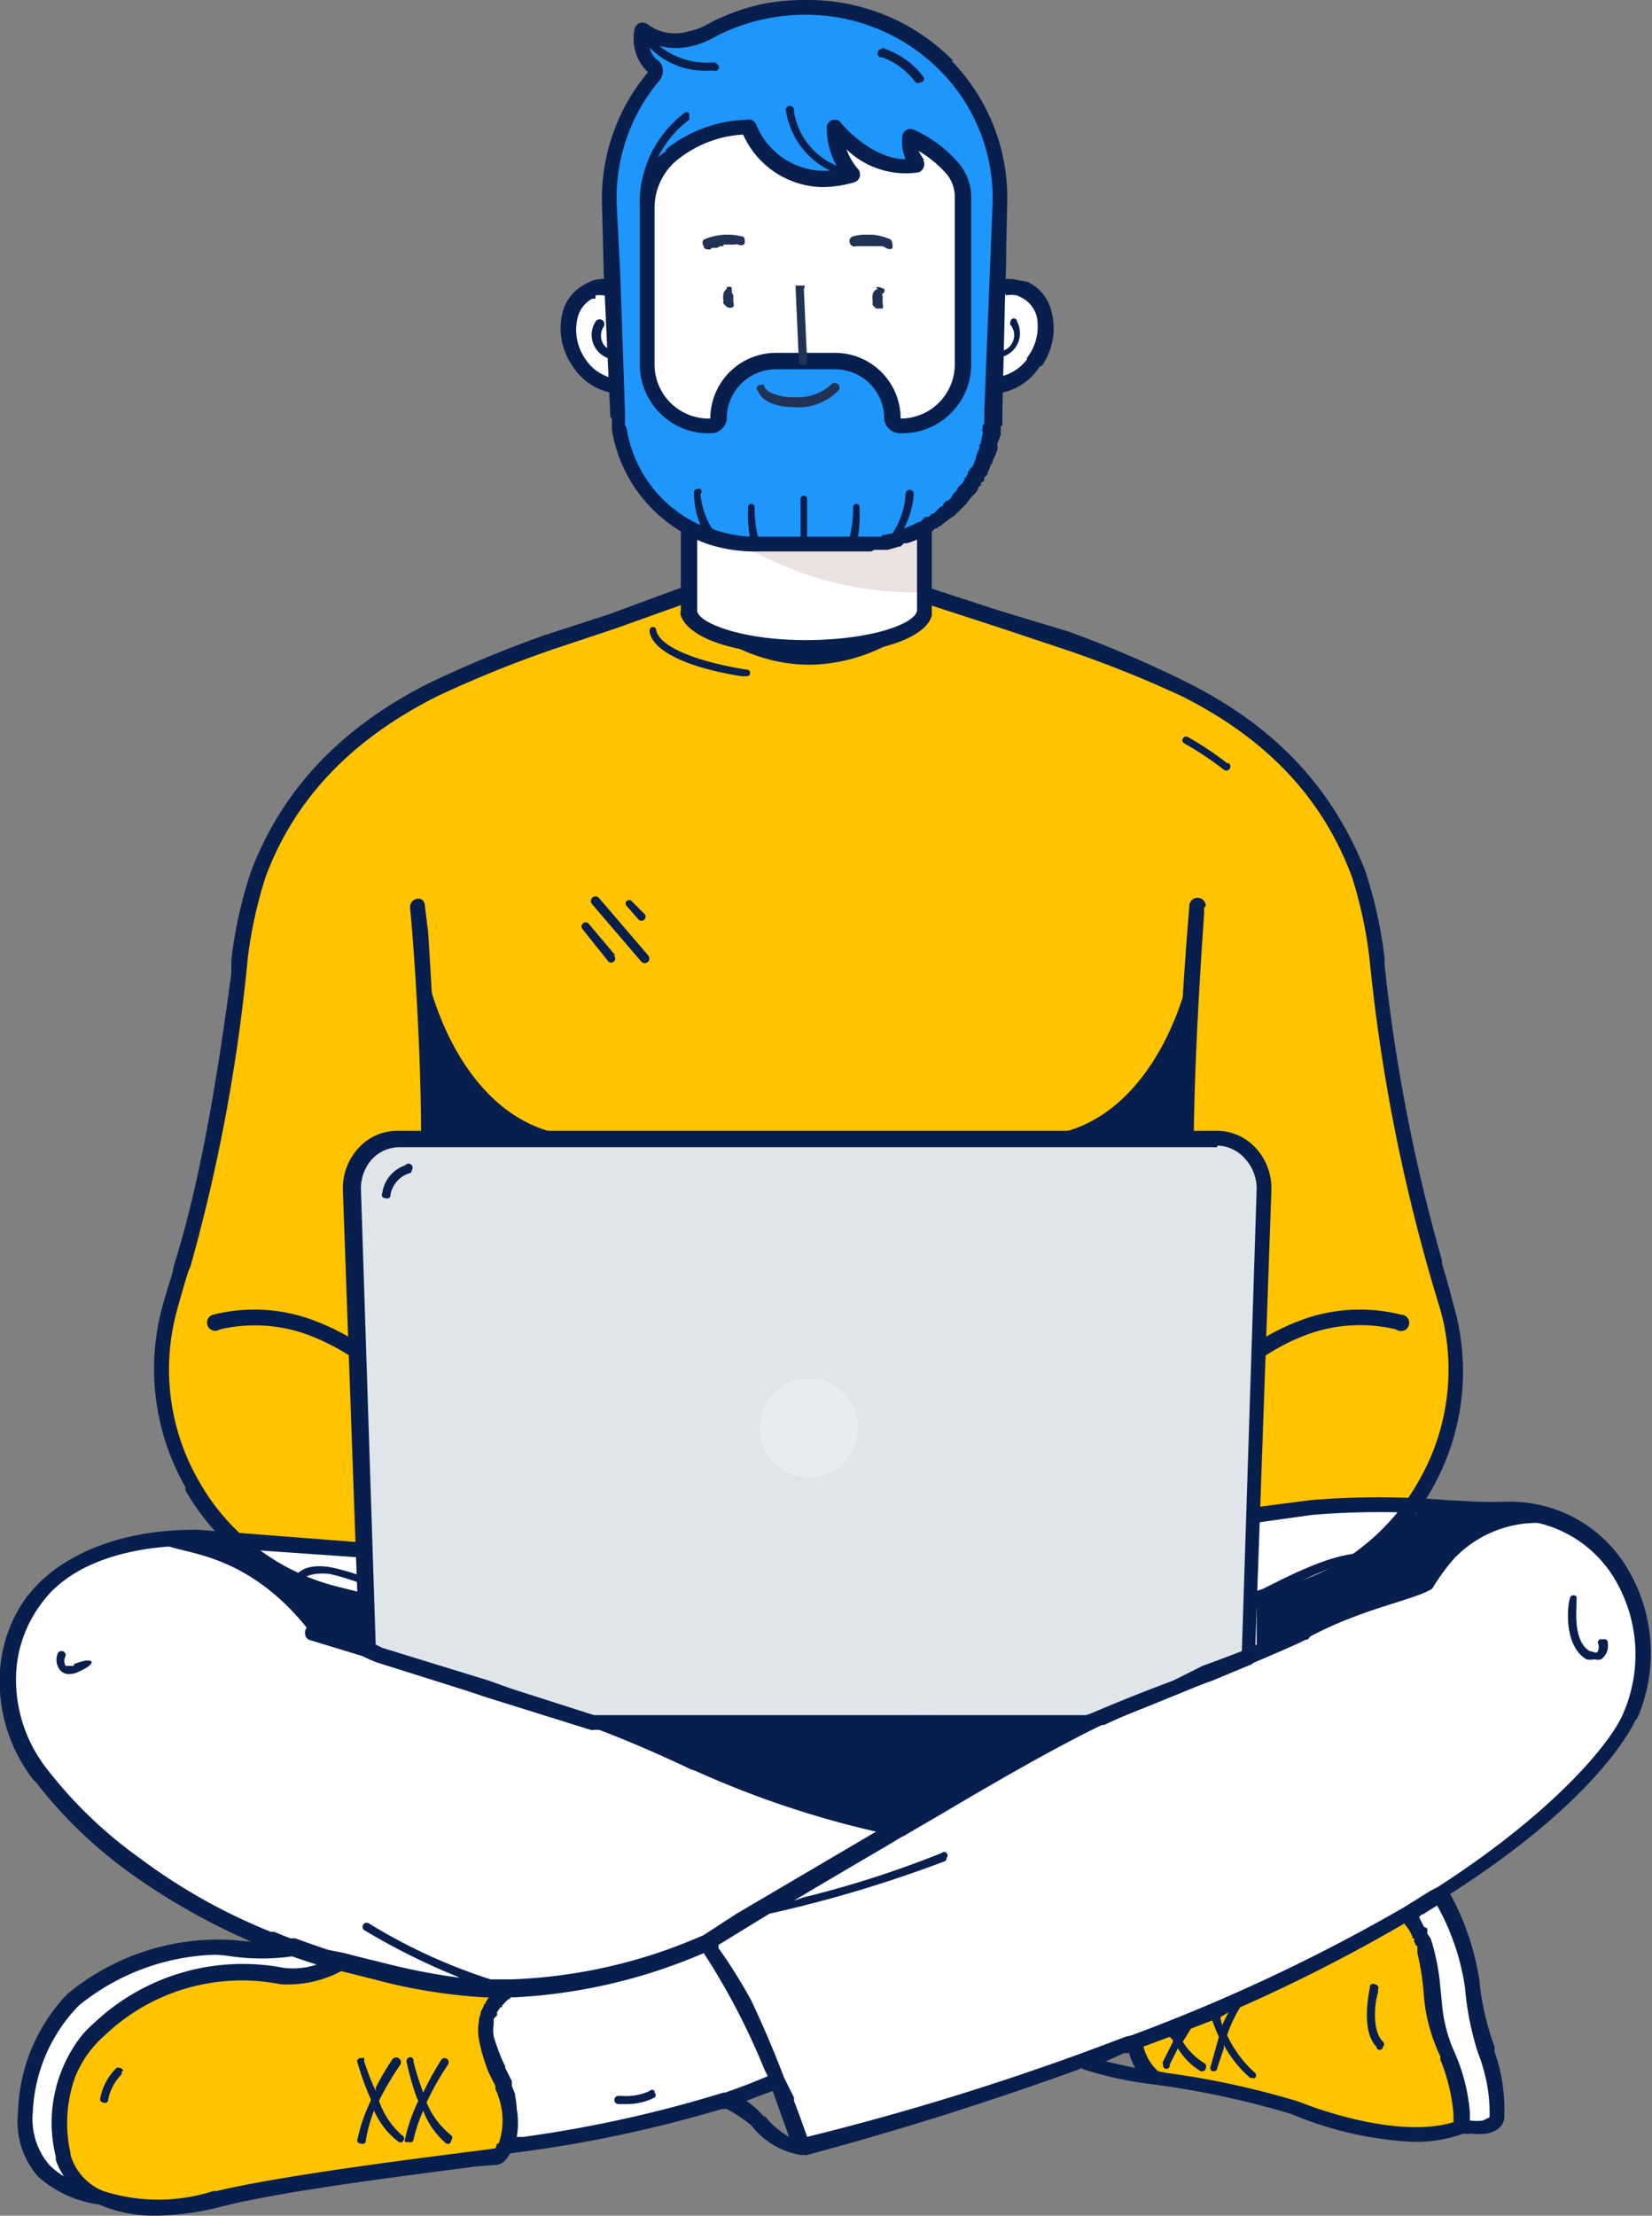 <svg data-name="Illustration 07" xmlns="http://www.w3.org/2000/svg" width="100.7" height="135"><rect width="100%" height="100%" fill="#808080" stroke="none"/><defs><clipPath id="a"><path data-name="Rectangle 3881" transform="rotate(-7.9 5 .3)" style="fill:#fff" d="M0 0h5v1.7H0z"/></clipPath><clipPath id="b"><path data-name="Rectangle 3882" style="fill:#fff" d="M0 0h.7v5H0z"/></clipPath><clipPath id="c"><path data-name="Rectangle 3883" style="fill:#fff" d="M0 0h11v1.4H0z"/></clipPath><clipPath id="d"><path data-name="Rectangle 3884" style="fill:#fff" d="M0 0h15.2v1H0z"/></clipPath></defs><path data-name="Tracé 17399" d="M709.4 912a49.6 49.6 0 0 1-8.8 1.6h-40.7a49.5 49.5 0 0 1-8.9-1.5 14 14 0 0 1-9.7-17.4l.7-2.4a109 109 0 0 0 3.5-18.7 26.5 26.5 0 0 1 1.2-5.2 20.6 20.6 0 0 1 10.7-11.3 71 71 0 0 1 7-2.9l3.9-1.3 4.6-1.6c0 1 3.3 3.8 7.3 3.8s7.2-2.7 7.2-3.7l4.4 1.4 4.3 1.4a71 71 0 0 1 7 2.9 20.6 20.6 0 0 1 10.7 11.3 27.5 27.5 0 0 1 1.1 5.2 109 109 0 0 0 4.3 21.2 14 14 0 0 1-9.8 17.3z" transform="translate(-631 -815)" style="fill-rule:evenodd;fill:#ffc300"/><path data-name="Tracé 17394" d="M689.3 1106c9.5-6 11.5-10.6 11.5-10.6 2.5-5.5-.7-12.6-7.5-12.7l-3-.1a54.4 54.4 0 0 0-9-.1l-6 .8a60.3 60.3 0 0 1-12.6 1.1l-12.2-.4c-5-.2-14.8.8-19.3 1.3a27.5 27.5 0 0 1-4.9 0l-12.9-.9c-3.4 0-7.7.8-9.8 3.6a8.1 8.1 0 0 0-1.7 4.4 9.3 9.3 0 0 0 2 6.3 27.2 27.2 0 0 0 5.7 5.6 36.1 36.1 0 0 0 8.3 4.6 65.6 65.6 0 0 0 3.4 1c.3.2.6.2 1 .3l2 .6a31.7 31.7 0 0 0 7 1H632.8a32.2 32.2 0 0 0 11.8-2.8 43 43 0 0 1 4.3 8.4l.5 1.1v.1a72.6 72.6 0 0 1 1 2.9c6.5-1.7 12-3.5 17-5.2l3.3-1.2a108.6 108.6 0 0 0 16.7-7.9l2-1.2z" transform="translate(-601.4 -990.6)" style="fill:#fff"/><path data-name="Tracé 17395" d="M897.7 1198c2.6 1 7.3 2.4 10.3 1.2a13.3 13.3 0 0 0-1-4.5 10.5 10.5 0 0 1-.8-3.5 15.8 15.8 0 0 0-.5-3v-.1a3.4 3.4 0 0 0-.1-.2 4.3 4.3 0 0 0-.1-.3 1.5 1.5 0 0 0-.1-.1 2.9 2.9 0 0 0 0-.2 12 12 0 0 0-.7-1.2 108.6 108.6 0 0 1-16.7 8 3.7 3.7 0 0 0 1.2 2.2 56.4 56.4 0 0 1 8.5 1.8z" transform="translate(-818.8 -1069.5)" style="fill:#ffc300"/><path data-name="Tracé 17396" d="M642 1210.4a2.6 2.6 0 0 0 .3-.5 4.8 4.8 0 0 0 .1-3 7.3 7.3 0 0 0-.1-.5l-.1-.3-.4-1a10.2 10.2 0 0 1-.6-1.7 2.8 2.8 0 0 1 0-1 .2.2 0 0 0 0-.1 2 2 0 0 1 0-.3l.2-.3v-.1a.8.8 0 0 1 0-.2h.1a2.9 2.9 0 0 1 .2-.2v-.1l.1-.1.1-.1.4-.4.2-.1h-1a31.7 31.7 0 0 1-7.1-1.1 47 47 0 0 1-2-.5 6.6 6.6 0 0 1-3.7.7 12.6 12.6 0 0 0-11 3.2c-3.6 3.1-2.3 7.8-2.3 7.8a3.8 3.8 0 0 0 2.2 2.5c1.7.8 4.2.8 7 .1 4.3-1 14.7-2.3 17.2-2.6a.4.4 0 0 0 .2-.1z" transform="translate(-611.5 -1079.1)" style="fill:#ffc300"/><path data-name="Tracé 17397" d="M738 1203.2a38.7 38.7 0 0 0 3-1.1 41.9 41.9 0 0 0-4.3-8.4 32.2 32.2 0 0 1-11.8 2.8h-.3l-.1.1-.1.1-.4.3v.1l-.1.1a1 1 0 0 0 0 .1 3.2 3.2 0 0 0-.3.3v.1a2 2 0 0 0-.1.2l-.1.2a2.2 2.2 0 0 0-.1.3.2.2 0 0 0 0 .1 2.7 2.7 0 0 0 0 1 10.1 10.1 0 0 0 .6 1.8l.4 1v.2h.1l.1.5a4.7 4.7 0 0 1 0 3.1 77.8 77.8 0 0 0 13.5-2.9z" transform="translate(-693.6 -1075.3)" style="fill:#fff"/><path data-name="Tracé 17398" d="M694.5 1186.7a16.1 16.1 0 0 0-2-5.5l-2 1.2a12 12 0 0 1 .7 1.1v.2a1.6 1.6 0 0 1 .2.1 2 2 0 0 1 0 .3l.2.2a15.7 15.7 0 0 1 .5 3.1 10.5 10.5 0 0 0 .8 3.5 12.8 12.8 0 0 1 1 4.4v.1a3.1 3.1 0 0 0 1.3 0c.6-.1.8-.4.8-.6a10.5 10.5 0 0 0-.7-4 17 17 0 0 1-.8-4zm-75.4-2.2h-.2a13.9 13.9 0 0 0-9.6 3.1c-2.8 2.6-4.2 8.1-2 10.4a6.5 6.5 0 0 0 3.4 1.6h.1a3.8 3.8 0 0 1-2.2-2.5s-1.3-4.6 2.2-7.8a12.6 12.6 0 0 1 11.1-3.2 6.6 6.6 0 0 0 3.7-.7h-.3a11 11 0 0 1-.7-.3l-2-.6a11.7 11.7 0 0 1-3.5 0z" transform="translate(-604.7 -1065.7)" style="fill-rule:evenodd;fill:#fff"/><path data-name="Tracé 17393" d="m690.1 924.5-1.9-.1a50.6 50.6 0 0 0-8.3 0l-5.4.7-1.3.2a57.5 57.5 0 0 1-11.9 1l-11.1-.4h-1.3c-4.7-.2-13.2.6-18.3 1.1l-.9.1a27.2 27.2 0 0 1-4.8.1l-12.9-1c-6.7 0-9.5 3-10.2 3.9l-.1.1a8.6 8.6 0 0 0-1.7 4.6 9.8 9.8 0 0 0 2 6.6l.2.2a27.8 27.8 0 0 0 5.7 5.5 40 40 0 0 0 7.4 4.2 26.6 26.6 0 0 1-1.1-.1h-.1a14.4 14.4 0 0 0-10 3.3 10.8 10.8 0 0 0-3 7.2 5.1 5.1 0 0 0 1.2 3.9 7 7 0 0 0 3.6 1.7h.1a8.4 8.4 0 0 0 3.3.7h.3a17 17 0 0 0 3.7-.5c3.7-1 12-2 15.7-2.5l1.3-.1a.9.9 0 0 0 .6-.4 2.8 2.8 0 0 0 .2-.3 79.2 79.2 0 0 0 12.9-2.7h.3a9 9 0 0 1 1.5 1 4.8 4.8 0 0 0 3 1.8 1.1 1.1 0 0 0 .2 0 .5.5 0 0 0 .2 0A203 203 0 0 0 666 959h-.2a22.5 22.5 0 0 0 4.5 1 53.6 53.6 0 0 1 8.4 1.8 22 22 0 0 0 7.4 1.7h.2a8.4 8.4 0 0 0 2.9-.5 2.7 2.7 0 0 0 .5 0 3.9 3.9 0 0 0 .9 0c1-.2 1.1-.8 1.1-1v-.2a10.6 10.6 0 0 0-.6-3.8v-.3a16.4 16.4 0 0 1-.9-3.8v-.1a16 16 0 0 0-1.8-5.4c8.9-5.7 11-10 11.3-10.6l.1-.1a10 10 0 0 0-.7-9.3 8.3 8.3 0 0 0-7.2-3.9h-.2a29.4 29.4 0 0 1-1.6 0zm-73 29.4a7 7 0 0 0 3.7-.8l2 .5a33.4 33.4 0 0 0 6.8 1.1h.2a3.6 3.6 0 0 0-.2.3.2.2 0 0 0 0 .1h-.1v.1l-.1.2a8.5 8.5 0 0 0-.1.2v.1a2.7 2.7 0 0 0-.1.3.4.4 0 0 0 0 .1 3.3 3.3 0 0 0 0 1.2 10.7 10.7 0 0 0 .6 2l.4.8v.2l.1.2.1.3a4.3 4.3 0 0 1 0 2.8h-.1a2 2 0 0 1-.1.3c-2.2.3-12.4 1.5-17 2.6h-.2a11 11 0 0 1-6.7 0 3.4 3.4 0 0 1-2-2.2v-.1a8.3 8.3 0 0 1 .3-4.7 6.7 6.7 0 0 1 1.8-2.5 12.1 12.1 0 0 1 10.7-3.1zm-4-1.8a13.8 13.8 0 0 0-8.3 3.1 9.9 9.9 0 0 0-2.8 6.5 4.3 4.3 0 0 0 1 3.2 4.5 4.5 0 0 0 .9.7 4.3 4.3 0 0 1-.5-1v-.2a8.6 8.6 0 0 1 1.6-7.4 8.2 8.2 0 0 1 .8-.8 13.2 13.2 0 0 1 11.5-3.3 4.6 4.6 0 0 0 2-.2 70.2 70.2 0 0 1-1.5-.5 13.4 13.4 0 0 1-3.7 0 7.7 7.7 0 0 0-1-.1zm12.1 6.5a.2.2 0 0 0-.4-.1.2.2 0 0 0 0 .2 17.4 17.4 0 0 0 .6 2.1l.1.2a10.4 10.4 0 0 0-.8 2.3.2.2 0 0 0 0 .2.2.2 0 0 0 .2 0 .2.2 0 0 0 .3-.1 9.1 9.1 0 0 1 .6-1.8 4.8 4.8 0 0 0 1.4 2 .2.2 0 0 0 .3-.2.2.2 0 0 0 0-.3 5 5 0 0 1-1.5-2 18.3 18.3 0 0 1 1.3-2.3.2.2 0 0 0-.4-.3 17.6 17.6 0 0 0-1.1 2 16.8 16.8 0 0 1-.6-1.9zm-3-.1v.1a16 16 0 0 0 .7 1.8v-.2a17.6 17.6 0 0 1 1-1.7.2.2 0 0 1 .5.3 18.4 18.4 0 0 0-1.3 2.2 5 5 0 0 0 1.4 2.1.2.2 0 0 1 .1.3.2.2 0 0 1-.3.1 4.8 4.8 0 0 1-1.5-1.9 9 9 0 0 0-.5 1.8.2.2 0 0 1-.3.2.2.2 0 0 1-.2-.1.2.2 0 0 1 0-.2 10.4 10.4 0 0 1 .8-2.3v-.1a17.5 17.5 0 0 1-.8-2.2.2.2 0 0 1 .2-.3.3.3 0 0 1 .2 0zM675 926l5-.7a50 50 0 0 1 8.2 0l.7.1h.3l2.5.2h.3a7.4 7.4 0 0 1 6.3 3.4 9 9 0 0 1 .6 8.5c-.7 1.6-4 5.8-11.3 10.5l-.4.2-1.6 1A109.1 109.1 0 0 1 669 957l-.4.1a162.6 162.6 0 0 1-19.4 6.1 81.4 81.4 0 0 0-.8-2.2v-.2l-.2-.4-.4-.8a65.1 65.1 0 0 0-2-4.7 31 31 0 0 0-2-3.2v-.2l3.1-1.9a77.9 77.9 0 0 0 10.7-3.2.2.2 0 0 0 .1-.2.2.2 0 0 0-.3-.3 62 62 0 0 1-8.4 2.7l-.6.2a764.6 764.6 0 0 1 5.6-3.3l1-.6a.5.5 0 0 0 .2-.1l1.2-.7 1.2-.7c3.7-2.2 7.6-4.4 10-5.5.4-.1 10.7-4.3 12-5h.1a.5.5 0 0 0 0-.8.5.5 0 0 0-.4 0l-11.5 4.7h-.2l-.4.2-.2.1c-1.8.8-4.4 2.3-7.3 4l-2.6 1.5-2.4 1.4-3-.8h-.3a11.9 11.9 0 0 1-.3-2.5.2.2 0 1 0-.5 0 12.3 12.3 0 0 0 .3 2.3 61.3 61.3 0 0 1-8.4-3l-.5-.2c-2-.9-4.4-2-6.5-2.6L619 932a.5.5 0 0 0-.2.9l16.4 5a76 76 0 0 1 6.9 2.9l.3.1a58.2 58.2 0 0 0 11 3.7l-8.5 5-2 1.3a31.8 31.8 0 0 1-11.7 2.7h-.2a.6.6 0 0 0-.1 0h-1a34 34 0 0 1-7.4-3.4.2.2 0 0 0-.3.4 40.3 40.3 0 0 0 5.6 2.8l.2.1a40 40 0 0 1-5-1 55.6 55.6 0 0 1-2-.5l-1-.2a63.7 63.7 0 0 1-2-.7h-.3a40 40 0 0 1-1-.4h-.2a35.2 35.2 0 0 1-8-4.5 26.9 26.9 0 0 1-5.7-5.5 8.8 8.8 0 0 1-1.8-6 7.7 7.7 0 0 1 1.6-4.1c2-2.7 6.2-3.5 9.4-3.4l12.9.9a28.3 28.3 0 0 0 5-.1c5-.5 14.3-1.4 19.2-1.3h1.2v3.2a.2.2 0 1 0 .5 0v-3.1l7.8.2 2.7.2a56 56 0 0 0 11.5-1zm-20.3 18h-.1zm-11.8 8a42 42 0 0 1 3.7 7.1l.2.4a40.1 40.1 0 0 1-2.6 1h-.1a77 77 0 0 1-12.2 2.7h-.4a5 5 0 0 0 0-1.7 5.7 5.7 0 0 0-.1-.8v-.1a8.9 8.9 0 0 0-.2-.5V959.8l-.4-.8v-.1l-.1-.2a10 10 0 0 1-.4-1 9.4 9.4 0 0 1-.2-.6 2.3 2.3 0 0 1 0-.8 1.6 1.6 0 0 1 0-.3 1.8 1.8 0 0 1 .2-.2v-.2l.2-.3h.1v-.1l.1-.1a4 4 0 0 1 .3-.3h.1v-.1h.2a33.4 33.4 0 0 0 11.6-2.7zm3.7 10a6 6 0 0 0-1.1-1l1.6-.6 1 2.8a5.1 5.1 0 0 1-1.5-1.3zm39-11.8a101.1 101.1 0 0 1-10 5.1 7.9 7.9 0 0 0-.8 1.7 7.1 7.1 0 0 0 1.7 2.3.2.2 0 0 1 0 .3.2.2 0 0 1-.2 0 .2.2 0 0 1-.1 0 7.2 7.2 0 0 1-1.6-2v.2l-.4 1.2a.2.2 0 0 1-.2.2.2.2 0 0 1-.2-.3l.5-1.8a9.6 9.6 0 0 1-.4-1l-1.3.5-.5.8a4 4 0 0 0 1.3 1.3.2.2 0 0 1 .1.1.2.2 0 0 1 0 .2.2.2 0 0 1-.2.2.2.2 0 0 1-.1 0 4 4 0 0 1-1.4-1.4l-.2.4a32.3 32.3 0 0 0-.3.6.2.2 0 0 1-.4.1.2.2 0 0 1 0-.1.2.2 0 0 1 0-.2l.2-.4.4-.8v-.1l-.2-.2-1.6.6a3.3 3.3 0 0 0 .6 1.2 3.2 3.2 0 0 0 .3.3l.5.1a51 51 0 0 1 7.9 1.7l.3.1c2 .8 6.4 2.1 9.3 1.2v-.5a11.2 11.2 0 0 0-.8-3.3v-.2a10.7 10.7 0 0 1-1-3.6 15.5 15.5 0 0 0-.4-2.7v-.4l-.1-.1a3 3 0 0 0-.1-.2.9.9 0 0 0 0-.1v-.1h-.1v-.1l-.1-.2-.1-.2zm1.2-.6.8-.5a14.5 14.5 0 0 1 1.7 5 17.8 17.8 0 0 0 .8 4 10 10 0 0 1 .7 3.9l-.4.2a3 3 0 0 1-.8 0v-.5a11.5 11.5 0 0 0-1-3.8 8.9 8.9 0 0 1-.7-2.8l-.1-1a13.6 13.6 0 0 0-.5-2.7 6.3 6.3 0 0 0-.1-.3l-.2-.3a2.4 2.4 0 0 0 0-.3l-.2-.1-.3-.6.1-.1zm-46.9 10.9a.2.2 0 0 1 0 .3 3.7 3.7 0 0 1-1.7.4h-.5a.2.2 0 0 1 0-.5h.2a3.4 3.4 0 0 0 1.7-.3.2.2 0 0 1 .3 0zm-32.4-1.3a.2.2 0 0 0-.2-.2.2.2 0 0 0-.2 0 3.5 3.5 0 0 0-1 1.9.2.2 0 0 0 .2.2.2.2 0 0 0 .3-.2 3 3 0 0 1 .8-1.5.2.2 0 0 0 0-.2zm61.3-1.1H668.5l-1.1.5 1.8.4a4.2 4.2 0 0 1-.4-1zm15.2-4a.2.2 0 0 0-.2-.2.2.2 0 0 0-.3.2c0 .1-.6 2.6.4 3.6a.2.2 0 0 0 .4 0 .2.2 0 0 0 0-.3c-.7-.7-.5-2.4-.3-3v-.2a.2.2 0 0 0 0-.2zm-9.1 1.5-.5.3v.1l.1.4a7.5 7.5 0 0 1 .4-.8zM651.3 938a.2.2 0 0 0-.4-.3.2.2 0 0 0-.1.2 11.1 11.1 0 0 0-.2 1.4.2.2 0 0 0 .2.2.2.2 0 0 0 .3-.2 10.7 10.7 0 0 1 .1-1.3zm34.1-9.5a.2.2 0 0 1-.3.3c-1.6-1.5-4.2-.3-6.7 1l-.6.2-1.8.8a87.7 87.7 0 0 1-28.8 4.7h-1.7a45.8 45.8 0 0 1-20.7-4.7l-1.2-.6a14.5 14.5 0 0 0-3.5-1.3c-1-.1-1.7.1-1.9.7a.2.2 0 0 1-.4 0c.1-.7.7-1.4 2.4-1.1a14.3 14.3 0 0 1 3.6 1.3l1.6.7a45.4 45.4 0 0 0 21.8 4.5 87.2 87.2 0 0 0 29.8-5.2l1.2-.6c2.7-1.3 5.5-2.4 7.2-.7zm-80.9 6h-.5a.6.6 0 0 1 0-.6.2.2 0 0 0-.5-.1 1 1 0 0 0 .2 1 .7.7 0 0 0 .5.2 1.3 1.3 0 0 0 .5-.1c1.4-.6 1-1-.2-.5zm91.4-4.3a.2.2 0 0 1 .2.1.2.2 0 0 1 0 .1v.2c0 .6-.2 2.4.8 3 .2 0 .4.2.5 0a.6.6 0 0 0 0-.5.2.2 0 0 1 .3-.2.2.2 0 0 1 .3.2 1 1 0 0 1-.4 1 .7.7 0 0 1-.4 0 1.2 1.2 0 0 1-.5 0c-1.5-.9-1.1-3.6-1-3.7a.2.2 0 0 1 .2-.2z" transform="translate(-600 -833)" style="fill:#081f4d;fill-rule:evenodd"/><path data-name="Tracé 17401" d="M671.9 849.7a.5.5 0 0 0-.7-.5l-4.6 1.7-4 1.3a71.7 71.7 0 0 0-7 2.9c-5.4 2.7-9 6.5-10.9 11.5a26.6 26.6 0 0 0-1.2 5.4v.8c-.6 4.5-1.7 12.2-3.5 17.8l-.1.5a72 72 0 0 0-.6 2 14.5 14.5 0 0 0 1.4 11v.2a14.3 14.3 0 0 0 8.7 6.7 50 50 0 0 0 9 1.5H699a50 50 0 0 0 9-1.5 14.3 14.3 0 0 0 8.7-6.8A14.5 14.5 0 0 0 718 893a57.4 57.4 0 0 0-.7-2.5v-.2a107 107 0 0 1-3.5-18v-.4a26.9 26.9 0 0 0-1.2-5.4c-2-5-5.5-8.8-11-11.5a71.2 71.2 0 0 0-7-3l-4.3-1.3-4.3-1.4a.5.5 0 0 0-.4 0 .5.5 0 0 0-.2.4c0 .6-2.8 3.3-6.8 3.3-3.7 0-6.8-2.7-6.8-3.4zm-5 2.1 4.2-1.5c.8 1.5 4 3.7 7.6 3.7 3.6 0 6.8-2.1 7.5-3.6l4 1.3 4.2 1.4a70.6 70.6 0 0 1 7 2.8c5.2 2.6 8.6 6.2 10.4 11a26.2 26.2 0 0 1 1.1 5.2 108.2 108.2 0 0 0 4.3 21.2 13.6 13.6 0 0 1-1.3 10.4 13.4 13.4 0 0 1-8.1 6.4h-.4a49.3 49.3 0 0 1-8.4 1.4l-20.3.1h-20.3a49.3 49.3 0 0 1-8.7-1.5 13.4 13.4 0 0 1-8.2-6.4 13.6 13.6 0 0 1-1.3-10.4 60.7 60.7 0 0 1 .7-2.4l.1-.2a106.4 106.4 0 0 0 3.4-17.8l.1-1a26.7 26.7 0 0 1 1.1-5c1.8-4.8 5.3-8.4 10.5-11a70.6 70.6 0 0 1 6.9-2.8zm-11.8 16.5a.5.5 0 0 1 .2.4l.2 1.6c.2 3.3.7 10.9.5 16v.5a54.7 54.7 0 0 1-1.6 11 8 8 0 0 0 2.5 1.4 16.7 16.7 0 0 0 4 .8.5.5 0 0 1 0 1 17.7 17.7 0 0 1-4.3-.9 11 11 0 0 1-3.6-2.2l-.5-.4a13 13 0 0 0-4.7-2.8 9.4 9.4 0 0 0-5-.2.5.5 0 1 1-.4-.9 10.3 10.3 0 0 1 5.7.2 14.5 14.5 0 0 1 5.2 3.1l.3.2v-.2a56.2 56.2 0 0 0 1.4-10.6v-.4c.3-6.4-.5-16.3-.6-17v-.1a.5.5 0 0 1 .7-.5zm47.8.4a.5.5 0 0 0-1 0c0 .1-1 11-.6 17.6v.3a55.9 55.9 0 0 0 1.5 11v.2a8 8 0 0 1-2.4 1.4 16.6 16.6 0 0 1-4.1.8.5.5 0 1 0 0 1 17.7 17.7 0 0 0 4.4-.9 10.6 10.6 0 0 0 3.4-2.1l.9-.7a12.4 12.4 0 0 1 4.4-2.6 9.4 9.4 0 0 1 5.1-.2.5.5 0 1 0 .3-.9 10.3 10.3 0 0 0-5.7.2 13.6 13.6 0 0 0-4.9 2.9l-.3.2-.2.2a55.8 55.8 0 0 1-1.5-10.8v-.2c-.2-6 .5-15.3.6-17v-.3zm-37-.5 3 3.5a.2.2 0 1 1-.4.4l-3-3.5a.2.2 0 0 1 .4-.4zm1 3.5-1.6-1.9a.2.2 0 0 0-.4.3l1.6 2a.2.2 0 1 0 .3-.4zm1-3.3.8.8a.2.2 0 1 1-.4.3l-.7-.8a.2.2 0 0 1 .3-.3zm36.3-8.4a19.2 19.2 0 0 0-2.4-1.6.2.2 0 0 0-.2.4 18.5 18.5 0 0 1 2.4 1.6.2.2 0 0 0 .3-.4z" transform="translate(-629.4 -813.5)" style="fill:#081f4d;fill-rule:evenodd"/><path data-name="Tracé 17402" d="m745 992.4-1 28.4c-2.5 1.1-5.4 2.1-9.2 3.8l-.5.3h-30.2c-5-1.7-9.9-3-13-4.2l-.7-.2a.1.1 0 0 1 0-.2l-1-27.9a3 3 0 0 1 2.8-3.1h50a3 3 0 0 1 2.8 3.1z" transform="translate(-668 -920)" style="fill:#e0e5ea;fill-rule:evenodd"/><path data-name="Tracé 17403" d="M740.6 987.3a3.2 3.2 0 0 1 2.3 1 3.6 3.6 0 0 1 1 2.5v.1l-1 28.4a.5.5 0 0 1-.2.5l-2.4 1-2 .7a116.9 116.9 0 0 0-4.6 2h-.2l-.4.2h-.1a.5.5 0 0 1-.2.1h-30.2a.5.5 0 0 1-.2 0l-6.4-2-1.2-.4-5.4-1.7a15.8 15.8 0 0 1-.5-.2l-.2-.1a.6.6 0 0 1-.4-.6l-1-27.9a3.6 3.6 0 0 1 1-2.6 3.2 3.2 0 0 1 2.4-1zm0 1h-49.9a2.3 2.3 0 0 0-1.6.7 2.7 2.7 0 0 0-.7 1.8l.9 27.8.4.2 6.5 2 1.4.5 5 1.6h30l.3-.1a114.3 114.3 0 0 1 5-2l1.8-.9a98.5 98.5 0 0 0 2.4-.9l.9-28.1a2.7 2.7 0 0 0-.8-2 2.3 2.3 0 0 0-1.6-.7zm-49.1 1.4a.2.2 0 0 0-.4-.3 2.1 2.1 0 0 0-1.4 1.7.2.2 0 0 0 .2.3.2.2 0 0 0 .3-.2 1.7 1.7 0 0 1 1.1-1.3.2.2 0 0 0 .2-.2z" transform="translate(-666.4 -918.4)" style="fill:#081f4d;fill-rule:evenodd"/><g data-name="Groupe 19979" style="isolation:isolate;opacity:.4;mix-blend-mode:soft-light"><path data-name="Tracé 15271" d="M798.6 1053.5a3 3 0 1 1-3-3.2 3 3 0 0 1 3 3.2" transform="translate(-746.3 -966.3)" style="fill:#f6f9fb"/></g><path data-name="Tracé 17411" d="M716.6 953.9c-6-.6-8.6-7.5-9.1-11l.5 11c5.4.2 5.5 0 8.6 0z" transform="translate(-681.7 -884.7)" style="fill:#081f4d"/><path data-name="Tracé 17412" d="M865 953.9c6-.6 8.6-7.5 9.1-11l-.5 11c-5.4.2-5.5 0-8.6 0z" transform="translate(-801.4 -884.7)" style="fill:#081f4d"/><path data-name="Tracé 17413" d="M756 1136c2.3.5 23.9-1.2 28 .5l-11.2 6.4a55.2 55.2 0 0 1-16.8-7z" transform="translate(-718.5 -1031.2)" style="fill:#081f4d"/><path data-name="Tracé 17414" d="M650.8 1095.3c-3.8-4.8-7.7-4.6-8.8-5.2.2-1.4 4-.5 4-.5s6.5 3.8 8.1 4v2.8c-.6-.8-1.5 0-3.3-1z" transform="translate(-632 -996)" style="fill:#081f4d"/><path data-name="Tracé 17415" d="M922.1 1089.8c3.3-1.8 6.5-2.3 7.6-3a13 13 0 0 1 1.3-1.8 7 7 0 0 1 5.5-2.2c0-1-7.4-1.3-7.4-1.3.5.8-8 6.7-10.1 6v2.9c.6-.8 1.3.4 3.1-.6z" transform="translate(-842.4 -990)" style="fill:#081f4d"/><g data-name="Groupe 19980"><path data-name="Tracé 17419" d="M1399 302.6c.1-1.7.3-6.8-1.7-10a12.2 12.2 0 0 0-19.8 0c-2 3.2-1.8 8.3-1.7 10v.6h.1a1 1 0 0 1 0 .2v.5a19 19 0 0 0 .7 3l.2.6.3 1 .2.6.1.3a16.8 16.8 0 0 0 2.8 4.7v8.2c.2 1.2 3.3 2.2 7.2 2.2s7-1 7.2-2.2v-8.2a16.7 16.7 0 0 0 2.7-4.7v-.1l.2-.2.2-.6a3.3 3.3 0 0 0 3.6-1.4c1.2-1.8.6-3.8-.6-4.4a2.3 2.3 0 0 0-1.8-.1zm-5 12h.1a11.3 11.3 0 0 1-2 1.7 8.3 8.3 0 0 1-2 1 8.3 8.3 0 0 0 2-1 11.3 11.3 0 0 0 2-1.7z" transform="translate(-1338.2 -285)" style="fill-rule:evenodd;fill:#fff"/><path data-name="Tracé 17420" d="M1364.1 355.4a3.3 3.3 0 0 0 3.6 1.3l-.5-1.4a19.1 19.1 0 0 1-.6-2.8v-.8a1.9 1.9 0 0 1 0-.2s-.1-.2-.1-.4a.5.5 0 0 1 0-.1v-.1a2.4 2.4 0 0 0-1.5 0 2.5 2.5 0 0 0-.3 0c-1.2.7-1.7 2.7-.6 4.5z" transform="translate(-1328.8 -333.3)" style="fill:#fff"/><g data-name="Groupe 19985" style="opacity:.15;mix-blend-mode:multiply;isolation:isolate"><path data-name="Tracé 16626" d="M1410 401.5v6.6a21 21 0 0 1-13.5-4.8v-1.7a11.4 11.4 0 0 0 2 1.7 8.3 8.3 0 0 0 4.5 1.4h.5a8.3 8.3 0 0 0 4.4-1.4 11.4 11.4 0 0 0 2-1.7z" transform="translate(-1354 -372)" style="fill:#7c3830;fill-rule:evenodd"/></g><path data-name="Tracé 17421" d="M1333.3 300.5c.1-2.3 0-6.7-1.8-9.7a11.5 11.5 0 0 0-10.2-5.4h-.1a11.5 11.5 0 0 0-10.4 5.4c-1.8 2.9-1.9 7-1.7 9.4v.3a2.8 2.8 0 0 0-1 .1 3.2 3.2 0 0 0-.4.2 2.7 2.7 0 0 0-1.4 1.7 4 4 0 0 0 .6 3.3 3.6 3.6 0 0 0 3.1 1.7h.5l.1.2.1.2v.2a17.2 17.2 0 0 0 2.8 4.6v8a.5.5 0 0 0 0 .3c.4 1.2 2.8 2.4 7.7 2.4h.1c4.7 0 7.2-1.2 7.5-2.4a.5.5 0 0 0 0-.2v-8.1a17.2 17.2 0 0 0 2.7-4.6l.2-.4.1-.2a4.3 4.3 0 0 0 .5 0h.1a3.6 3.6 0 0 0 3-1.7h.1a4 4 0 0 0 .6-3.3 2.7 2.7 0 0 0-1.4-1.8 3 3 0 0 0-.5-.1 2.9 2.9 0 0 0-1-.1zm-21.3 21.4a.2.2 0 0 0-.2-.2.2.2 0 0 0-.2.2.2.2 0 0 0 0 .1c.2 1.2 2.4 2.2 5.6 2.7h.3a.2.2 0 0 0 .2-.3.2.2 0 0 0-.2-.1c-3.1-.5-5.3-1.4-5.5-2.4zm14.1-6.7a8.8 8.8 0 0 1-4.7 1.5h-.5a8.8 8.8 0 0 1-4.5-1.5h-.2l-.4-.4h-.2v-.2h-.2l-.2-.2-.2-.2-.2-.1-.1-.2h-.1l-.1-.2v7c0 .7 2.6 1.8 6.6 1.8 4 0 6.7-1 6.8-1.8v-7a12 12 0 0 1-1.8 1.5zm-5.1-28.8h.2a10.6 10.6 0 0 1 9.5 4.9c1.9 3 1.7 7.8 1.6 9.5v.2h.3-.3a6.6 6.6 0 0 1 0 .4l-.1.2v.1a1 1 0 0 0 0 .1 19.4 19.4 0 0 1-.7 3.5l-.5 1.4v.2l-.2.4v.2l-.1.2a16.3 16.3 0 0 1-2.7 4.5l-.5.5-.1.2a10.7 10.7 0 0 1-1.8 1.5h-.1a7.8 7.8 0 0 1-4.1 1.3h-.5a7.8 7.8 0 0 1-4.1-1.3l-.2-.2a10.9 10.9 0 0 1-1.8-1.5l-.4-.5a16.3 16.3 0 0 1-2.7-4.5l-.1-.2v-.1l-.3-.6v-.1l-.3-.9-.2-.5a19 19 0 0 1-.6-2.7v-.8a1.5 1.5 0 0 1 0-.1.3.3 0 0 0 0-.1v-.1l-.1-.3v-.1a.4.4 0 0 0 0-.1c-.2-1.5-.4-6.5 1.5-9.7a10.5 10.5 0 0 1 9.1-5zm12.3 15h-.1v.3a.5.5 0 0 1 0 .2 20.2 20.2 0 0 1-.6 3 1 1 0 0 0 1-1.6.2.2 0 0 1 0-.2.2.2 0 0 1 .4 0 1.5 1.5 0 0 1-1.4 2.2 14 14 0 0 1-.5 1.2 2.8 2.8 0 0 0 2.5-1.1v-.1a3.1 3.1 0 0 0 .6-2.5 1.8 1.8 0 0 0-1-1.2 1.8 1.8 0 0 0-.2-.1 1.8 1.8 0 0 0-.7 0zm-25 .1a1.8 1.8 0 0 1 .5 0 2 2 0 0 1 .4 0V301.9a1 1 0 0 1 0 .1v.6a19.7 19.7 0 0 0 .5 2.3 1 1 0 0 1-.9-.4 1 1 0 0 1 0-1.1.2.2 0 1 0-.5-.3 1.5 1.5 0 0 0 1.4 2.3h.1l.1.3v.2l.2.5.1.2a2.7 2.7 0 0 1-2.5-1.2 3.1 3.1 0 0 1-.5-2.5 1.8 1.8 0 0 1 .9-1.2h.2zm1.5 3.8z" transform="translate(-1272 -283.5)" style="fill:#081f4d;fill-rule:evenodd"/><path data-name="Tracé 17422" d="M1420.6 396.2a.2.2 0 0 1-.2-.1 1.6 1.6 0 0 0-1.2-.5 1.6 1.6 0 0 0-1.2.5.2.2 0 0 1-.2 0 .3.3 0 0 1-.2-.1.3.3 0 0 1 .1-.3 2.3 2.3 0 0 1 3 0 .3.3 0 0 1 .1.3.2.2 0 0 1-.2.2z" transform="translate(-1370.1 -367.1)" style="fill:#081f4d"/><path data-name="Rectangle 3880" transform="translate(40.2 19.9)" style="fill:#fff" d="M0 0h17.6v5H0z"/><g data-name="Groupe 19986" style="opacity:.15;mix-blend-mode:multiply;isolation:isolate"><path data-name="Tracé 16630" d="M1391.5 362.8a2.4 2.4 0 1 1-2.3-2.6 2.5 2.5 0 0 1 2.3 2.6zm12.9 0a2.4 2.4 0 1 1-2.4-2.6 2.5 2.5 0 0 1 2.4 2.6z" transform="translate(-1346.6 -340.5)" style="fill-rule:evenodd;fill:#fff"/></g><path data-name="Tracé 17423" d="M1385.4 279.4a12.5 12.5 0 0 0-2.2.2 12.1 12.1 0 0 0-3.7 1.3 4 4 0 0 1-1 .4 3.2 3.2 0 0 1-3-.6s-.3 1.6.7 2.3a.4.4 0 0 1 .1.2.4.4 0 0 1 0 .4 11.5 11.5 0 0 0-2.8 8l.2 3.8.2 4.4v.3l.2 4.1v.6a.3.3 0 0 0 0 .1.7.7 0 0 1 0 .2 8.4 8.4 0 0 0 5.8 6.6 9 9 0 0 0 2.8.4h6.9l.6-.1h.2l.5-.2h.2l.4-.2h.3l.4-.3.3-.1.2-.1.2-.2a6.7 6.7 0 0 0 .3-.1l.1-.1.2-.1.1-.1.4-.3.2-.2.3-.3.4-.4a4.6 4.6 0 0 0 .3-.4 2.9 2.9 0 0 1 .3-.3 2.8 2.8 0 0 1 .2-.4l.1-.1v-.1l.2-.2v-.2h.1v-.2l.3-.4v-.2l.2-.6v-.2l.1-.1.1-.5a.8.8 0 0 0 0-.2.8.8 0 0 1 0-.1l.1-.2c.1 0 0-.1 0-.2v-.8l.4-12.5a11.6 11.6 0 0 0-11.9-12zm9.7 21.7a3.8 3.8 0 0 1-3.6 3.7h-.2a.6.6 0 0 1-.5-.4 3.5 3.5 0 0 0-3.5-3.5h-3.6a3.5 3.5 0 0 0-3.5 3.5.6.6 0 0 1-.5.4h-.2a3.8 3.8 0 0 1-3.6-3.7v-9.5a4.2 4.2 0 0 1 1.4-3.1 7.6 7.6 0 0 1 4.7-1.9 5 5 0 0 0 6.4 3 4.2 4.2 0 0 1-1.1-3c.2.4 2.6 3 5 2.4a2.8 2.8 0 0 1-.4-1.7 7.3 7.3 0 0 1 2.6 1.9 2.7 2.7 0 0 1 .6 1.8z" transform="translate(-1336.5 -279)" style="fill:#1e96fc;fill-rule:evenodd"/><path data-name="Tracé 17424" d="M1393 281.1a12 12 0 0 1 3.4 8.6l-.3 12.8v.1a1 1 0 0 1 0 .2v.2a.9.9 0 0 1 0 .2.9.9 0 0 0 0 .1l-.1.1c-.1.1 0 0 0 0v.5a7.3 7.3 0 0 1-.2.5v.4a8.3 8.3 0 0 1-.3.7v.1l-.1.1-.1.3-.1.2v.1l-.2.2v.2l-.2.1a12.6 12.6 0 0 1 0 .2h-.1a1.4 1.4 0 0 0-.1.2.5.5 0 0 1-.1.2 1.3 1.3 0 0 0-.1.1l-.2.2-.3.4-.2.2-.1.1a1.5 1.5 0 0 1-.2.2 2 2 0 0 0-.2.2l-.3.2-.4.3-.1.1a1 1 0 0 1-.2.1 1.2 1.2 0 0 1-.1.1h-.1a4 4 0 0 1-.2.2l-.3.2h-.2v.1a7.8 7.8 0 0 1-1 .4h-.2l-.2.2h-.1a9 9 0 0 1-.7.2H1388.8a9.7 9.7 0 0 1-.5 0l-.2.1h-6.8a9.5 9.5 0 0 1-3-.4 8.9 8.9 0 0 1-6-7v-.1a.2.2 0 0 0 0-.1v-.5a1.2 1.2 0 0 0-.1-.1.3.3 0 0 1 0-.1l-.4-8.7-.1-4a12 12 0 0 1 2.8-8.2 2.8 2.8 0 0 1-.8-2.7.5.5 0 0 1 .8-.2 2.8 2.8 0 0 0 2.5.4 3.5 3.5 0 0 0 .9-.3 12.7 12.7 0 0 1 3.8-1.4 13.3 13.3 0 0 1 2.4-.2 12.4 12.4 0 0 1 9 3.7zm-9-2.8a12 12 0 0 0-2.1.2 11.7 11.7 0 0 0-3.6 1.3 4.5 4.5 0 0 1-1.1.4 4 4 0 0 1-2 0 4.6 4.6 0 0 0 3.3 1 .2.2 0 0 1 .2.1.2.2 0 0 1-.2.4h-.3a4.7 4.7 0 0 1-3.6-1.4 1.3 1.3 0 0 0 .4.7.8.8 0 0 1 .4.6.9.9 0 0 1-.2.7 11.1 11.1 0 0 0-2.6 7.7l.2 3.9.3 8.7a.9.9 0 0 0 0 .1v.2a1.5 1.5 0 0 0 0 .2v.1a.2.2 0 0 0 0 .1l.1.2a7.8 7.8 0 0 0 4.5 5.9 5.3 5.3 0 0 1-.4-2 .2.2 0 0 1 .2-.2.2.2 0 0 1 .2 0 .2.2 0 0 1 0 .3 4.8 4.8 0 0 0 .7 2.1l.2.1a8.6 8.6 0 0 0 2.1.4 8.4 8.4 0 0 1-.1-1.8.2.2 0 0 1 .2-.2.2.2 0 0 1 .2.2 7.4 7.4 0 0 0 .2 1.8h2.6v-2.3a.2.2 0 0 1 .2-.2.2.2 0 0 1 .2.2v2.3h2.6a7.2 7.2 0 0 0 .2-1.8.2.2 0 0 1 .2-.2.2.2 0 0 1 .2.2v.3a7.5 7.5 0 0 1-.1 1.5h.6a.6.6 0 0 0 .2 0H1388.7l.1-.1a9.9 9.9 0 0 0 .6-.1 4.8 4.8 0 0 0 .8-2.4.2.2 0 0 1 .5 0 5.3 5.3 0 0 1-.6 2.1l.5-.2.2-.1.2-.1h.1l.1-.1.2-.2h.2l.1-.1.1-.1h.1a9.2 9.2 0 0 0 .4-.4l.2-.1v-.1l.2-.2h.1l.2-.2.1-.2a2.7 2.7 0 0 0 .2-.2l.1-.2.3-.3a2 2 0 0 1 .1-.2v-.1h.1v-.1l.1-.1v-.2h.1v-.1l.2-.2.2-.5v-.1l.2-.5v-.2l.1-.1a.3.3 0 0 1 0-.1l.1-.5v-.1a.2.2 0 0 1 0-.2.3.3 0 0 1 0-.1.5.5 0 0 1 0-.1.4.4 0 0 0 .1-.1v-.8l.5-12.5a11 11 0 0 0-3.1-8.1 11.5 11.5 0 0 0-8.4-3.5zm-.6 5.9v-.1a.2.2 0 1 0-.5 0 4.9 4.9 0 0 0 2.7 3.7 4.5 4.5 0 0 1-4.5-2.8.5.5 0 0 0-.6-.3 8.2 8.2 0 0 0-4.9 1.8v.1a5.1 5.1 0 0 0-.5.4 6.5 6.5 0 0 1 1.9-2.3.2.2 0 0 0 0-.2.2.2 0 0 0 0-.2.2.2 0 0 0-.3 0 6.9 6.9 0 0 0-2.7 5.1v.1a5.1 5.1 0 0 0 0 .6v9.5a4.2 4.2 0 0 0 4 4.2h.3a1 1 0 0 0 1-.8v-.1a3 3 0 0 1 3-3h3.6a3 3 0 0 1 3 3 .7.7 0 0 0 0 .1 1 1 0 0 0 1 .8h.1a4.2 4.2 0 0 0 4.2-4.3v-10a3.2 3.2 0 0 0-.8-2.2 7.8 7.8 0 0 0-2.7-2 .5.5 0 0 0-.7.4 2.8 2.8 0 0 0 .2 1.4c-2 0-3.8-2-4-2.3a.5.5 0 0 0-.8.3 4.6 4.6 0 0 0 .6 2.4 4.3 4.3 0 0 1-2.6-3.3zm-3.1 1.4a7 7 0 0 0-4.2 1.7 3.8 3.8 0 0 0-1.2 2.8v9.4a3.3 3.3 0 0 0 3.2 3.4h.2a4 4 0 0 1 4-4h3.6a4 4 0 0 1 4 4h.1a3.3 3.3 0 0 0 3.2-3.3v-10.2a2.2 2.2 0 0 0-.5-1.4 7 7 0 0 0-1.7-1.4 2.8 2.8 0 0 0 .3.5v.1a.5.5 0 0 1 0 .4.5.5 0 0 1-.3.3 5.2 5.2 0 0 1-4.4-1.4 3.8 3.8 0 0 0 .7 1.2.5.5 0 0 1-.2.8 7 7 0 0 1-2 .3 5.4 5.4 0 0 1-4.8-3.2zm11-3.5a4.9 4.9 0 0 0-2.3-1.7.2.2 0 0 0-.3 0 .2.2 0 0 0 .1.5 4.5 4.5 0 0 1 2 1.5.2.2 0 0 0 .3 0 .2.2 0 0 0 .1 0 .2.2 0 0 0 .1-.1.2.2 0 0 0 0-.2z" transform="translate(-1335 -277.4)" style="fill:#081f4d;fill-rule:evenodd"/><g data-name="Groupe 19987" transform="translate(46.1 22.8)" style="clip-path:url(#a)"><path data-name="Tracé 17425" d="M1412 376.3c.3.8 1.4 1 2.1 1a3.4 3.4 0 0 0 2.8-1c.3-.3-.2-.6-.4-.4a3 3 0 0 1-2.3.8 2.7 2.7 0 0 1-1.2-.2 1 1 0 0 1-.6-.4c0-.4-.6-.1-.5.2z" transform="translate(-1411.9 -375.3)" style="fill:#223254"/></g><g data-name="Groupe 19988" transform="translate(48.5 17.4)" style="clip-path:url(#b)"><path data-name="Tracé 17426" d="m1421.8 350.7.2 4.5a.3.3 0 0 0 .5 0l-.2-4.5a.3.3 0 1 0-.5 0z" transform="translate(-1421.8 -350.5)" style="fill:#223254"/></g><g data-name="Groupe 19989" transform="translate(43.5 17.4)" style="clip-path:url(#c)"><path data-name="Tracé 17427" d="M1403.3 350.9a.5.5 0 0 0-.2.3 1 1 0 0 0 0 .4.4.4 0 0 0 0 .2l.2.2a.4.4 0 0 0 .4 0 .4.4 0 0 0 0-.3v-.4l-.1-.2a.5.5 0 0 0-.3 0 .3.3 0 0 0-.1.3v.4l.1-.1v-.1h.1v-.1h.2v.1a.1.1 0 0 1 0-.1v-.4a.3.3 0 0 0 0-.2v-.1a.4.4 0 0 0-.3 0z" transform="translate(-1402.5 -350.7)" style="fill:#223254"/><path data-name="Tracé 17428" d="M1442 350.9a.5.5 0 0 0-.3.3 1.6 1.6 0 0 0 0 .5.4.4 0 0 0 0 .2l.2.2a.4.4 0 0 0 .4 0 .4.4 0 0 0 0-.3v-.5l-.1-.1a.3.3 0 0 0-.2 0l-.2.2v.3l.1.1.1-.1v-.1h.2V351.3l.2-.2a.3.3 0 0 0 0-.2l-.3-.1a.3.3 0 0 0-.2 0z" transform="translate(-1432 -350.7)" style="fill:#223254"/></g><g data-name="Groupe 19990" transform="translate(40.9 14.3)" style="clip-path:url(#d)"><path data-name="Tracé 17429" d="m1398.3 338.5.1-.1h.3l.2-.1h.2v-.1h.7a.4.4 0 0 1 .2 0c.2.1.4 0 .4-.1 0-.2 0-.4-.2-.4a3.6 3.6 0 0 0-2.3.2.3.3 0 0 0 0 .4c0 .2.2.2.4.2z" transform="translate(-1395.9 -337.6)" style="fill:#223254"/><path data-name="Tracé 17430" d="M1438.4 337.7a3.4 3.4 0 0 0-2.3-.2.3.3 0 0 0-.2.4.3.3 0 0 0 .4.2h1.6l.2.1c.1.1.4.1.4 0a.7.7 0 0 0-.1-.5z" transform="translate(-1425 -337.4)" style="fill:#223254"/></g></g></svg>